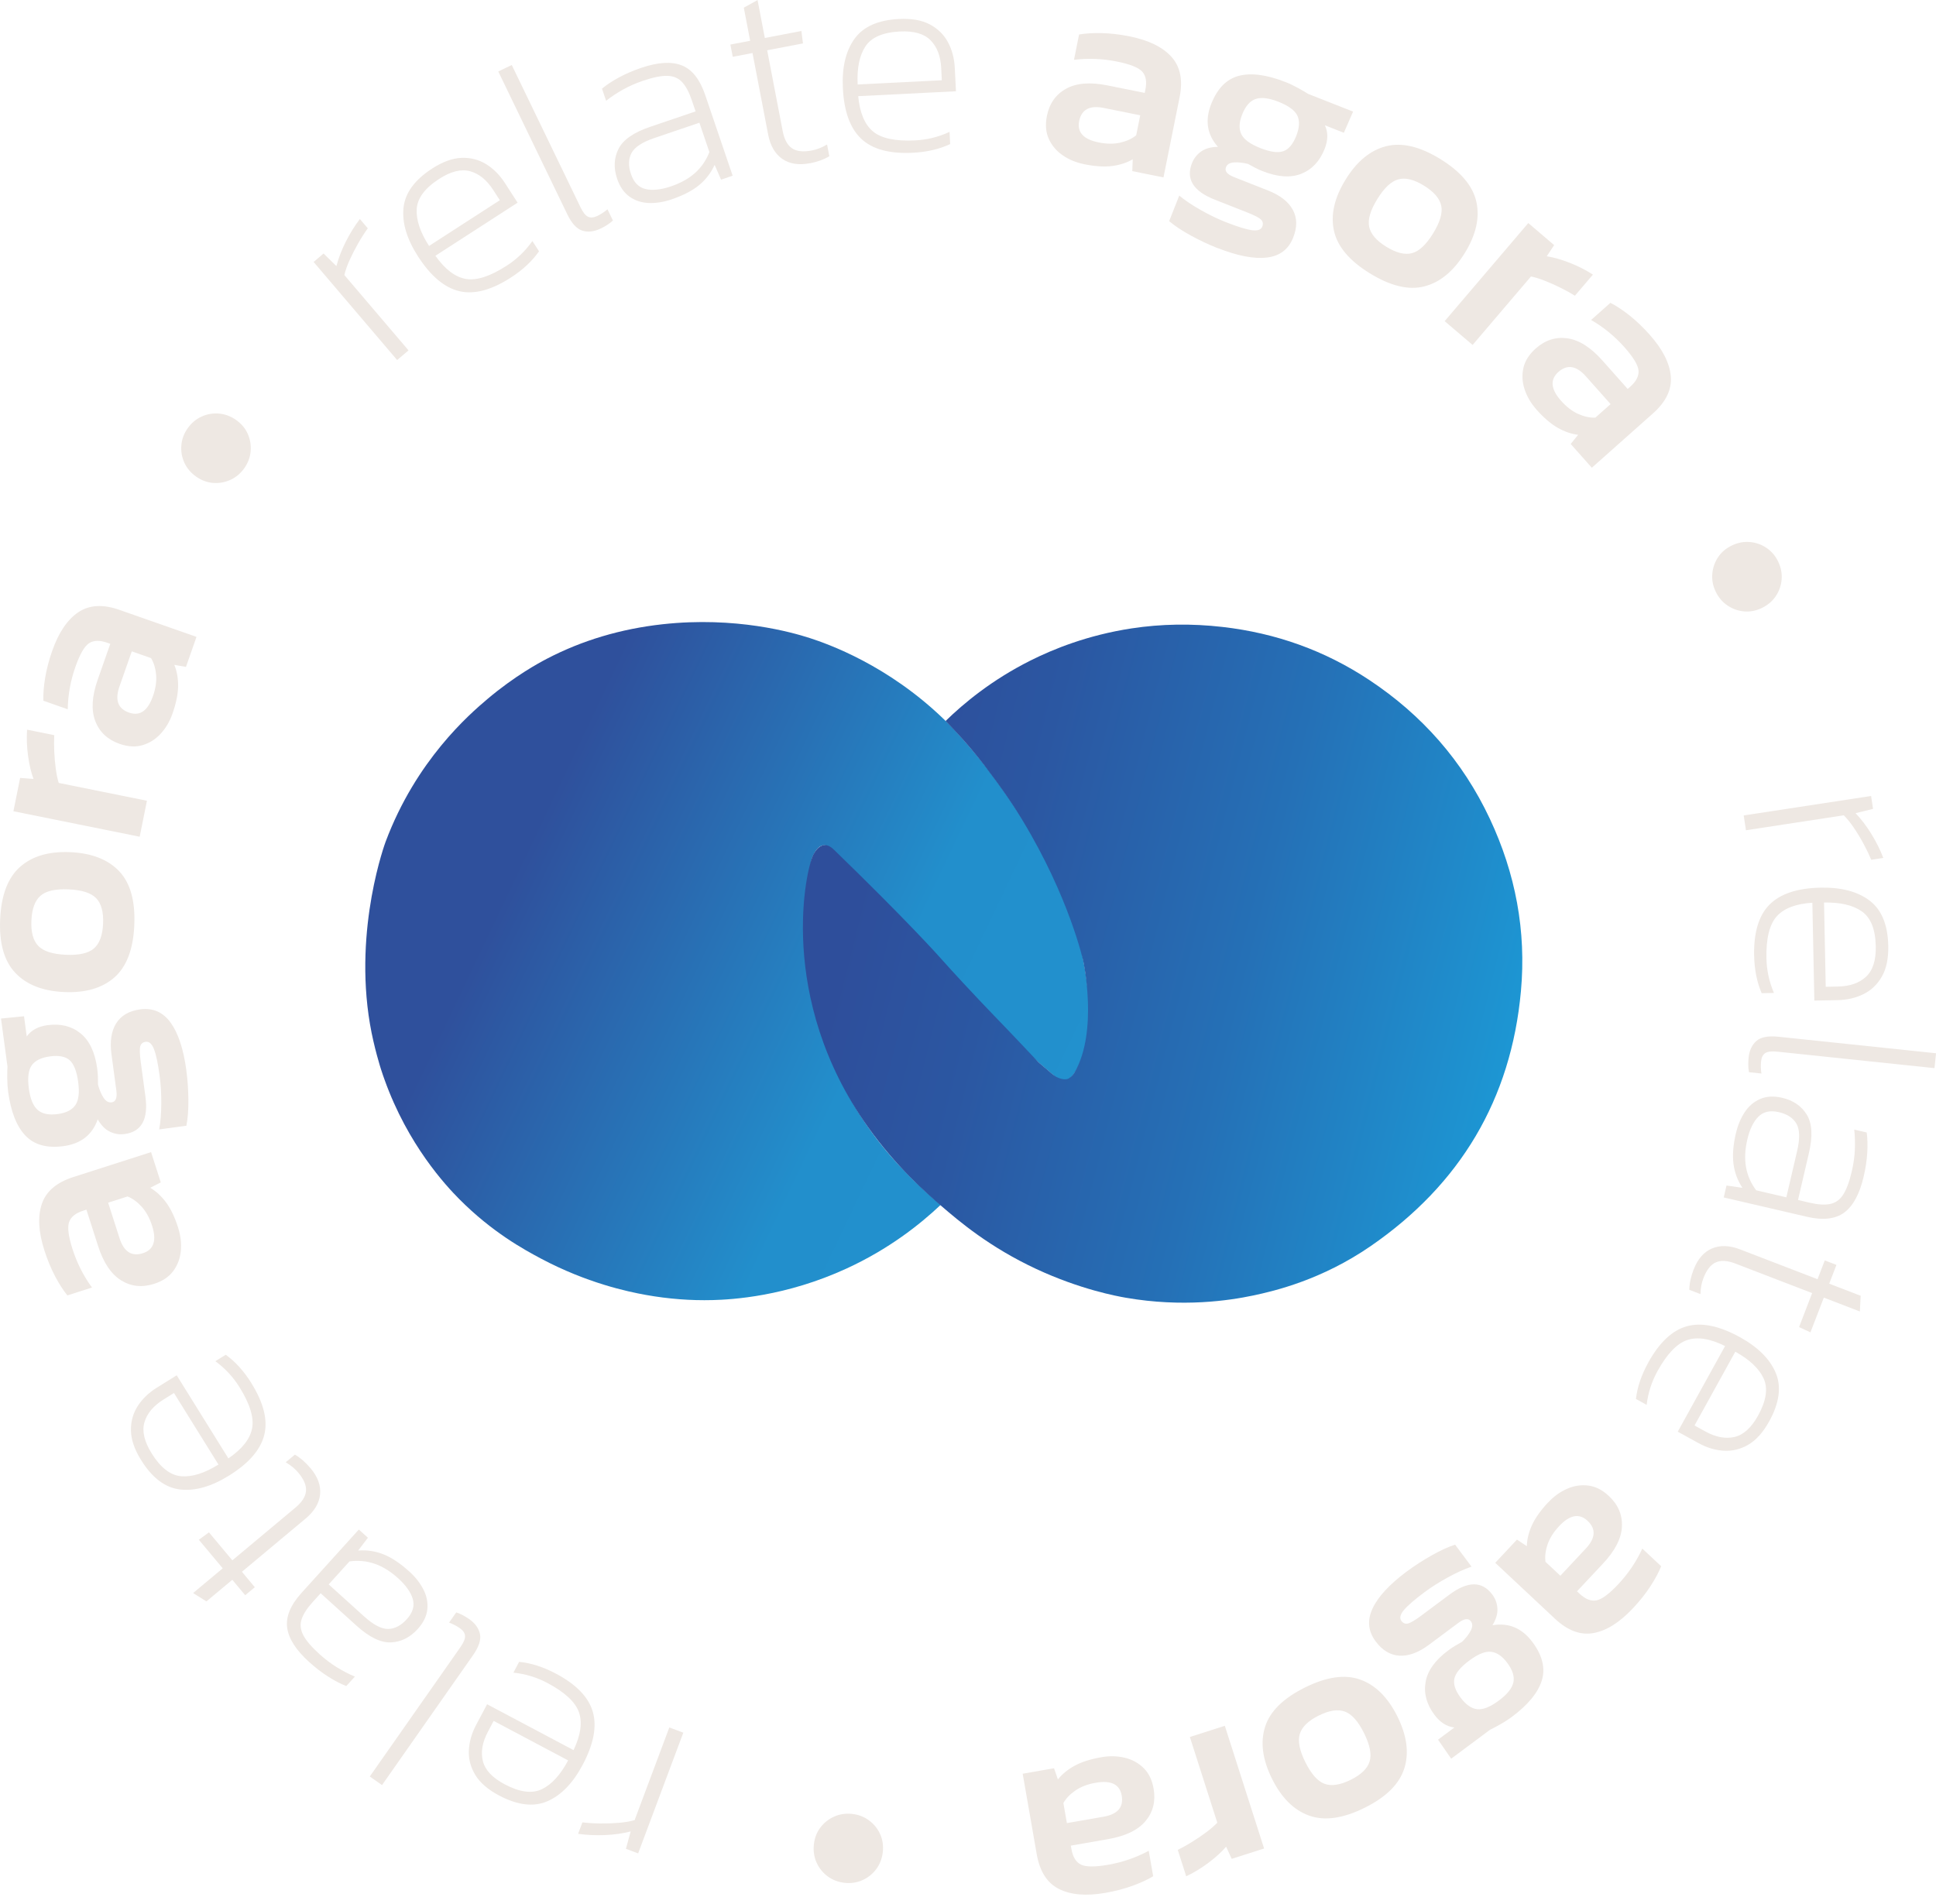 <svg xmlns="http://www.w3.org/2000/svg" width="181" height="178" viewBox="0 0 181 178" fill="none"><g clip-path="url(#clip0_10_626)"><path d="M163.021 76.248L174.931 74.427L175.115 75.633L173.479 76.036C174.008 76.59 174.503 77.24 174.96 77.983C175.417 78.726 175.789 79.472 176.072 80.218L174.941 80.392C174.749 79.924 174.511 79.424 174.225 78.895C173.939 78.365 173.634 77.863 173.313 77.389C172.992 76.916 172.679 76.531 172.377 76.234L163.233 77.633L163.021 76.25V76.248Z" fill="#EEE8E3"></path><path d="M163.995 89.352C163.952 87.184 164.433 85.593 165.438 84.582C166.444 83.572 168.037 83.042 170.225 82.999C172.155 82.962 173.682 83.366 174.799 84.216C175.917 85.066 176.497 86.475 176.537 88.441C176.561 89.609 176.364 90.564 175.946 91.299C175.529 92.037 174.96 92.585 174.238 92.946C173.516 93.307 172.706 93.497 171.81 93.516L169.626 93.558L169.441 84.409C167.885 84.507 166.77 84.935 166.099 85.695C165.428 86.454 165.11 87.756 165.147 89.604C165.168 90.721 165.404 91.802 165.848 92.844L164.703 92.868C164.259 91.844 164.024 90.671 163.997 89.35L163.995 89.352ZM170.532 84.392L170.69 92.269L171.834 92.245C172.952 92.224 173.826 91.917 174.46 91.328C175.091 90.74 175.396 89.794 175.369 88.489C175.337 86.895 174.904 85.807 174.069 85.221C173.235 84.636 172.056 84.36 170.532 84.39V84.392Z" fill="#EEE8E3"></path><path d="M163.479 98.896C163.551 98.222 163.791 97.704 164.206 97.338C164.618 96.971 165.305 96.84 166.267 96.939L181.005 98.484L180.858 99.875L166.171 98.335C165.631 98.279 165.251 98.324 165.032 98.471C164.813 98.618 164.682 98.878 164.644 99.249C164.607 99.621 164.618 99.995 164.679 100.378L163.516 100.255C163.471 100.027 163.449 99.795 163.449 99.557C163.449 99.319 163.46 99.097 163.479 98.896Z" fill="#EEE8E3"></path><path d="M162.299 105.95C162.473 105.206 162.746 104.554 163.12 103.987C163.495 103.423 163.976 103.011 164.567 102.757C165.155 102.503 165.84 102.466 166.615 102.647C167.655 102.888 168.422 103.415 168.922 104.228C169.42 105.041 169.487 106.238 169.118 107.821L168.099 112.204L169.211 112.463C169.954 112.637 170.575 112.677 171.075 112.583C171.575 112.49 171.984 112.209 172.302 111.733C172.62 111.26 172.898 110.519 173.131 109.511C173.289 108.835 173.382 108.169 173.412 107.514C173.441 106.859 173.422 106.228 173.356 105.621L174.519 105.891C174.599 106.447 174.615 107.083 174.572 107.795C174.529 108.506 174.417 109.249 174.235 110.024C173.858 111.642 173.254 112.757 172.425 113.375C171.594 113.99 170.428 114.123 168.928 113.773L161.155 111.966L161.414 110.851L162.904 111.067C162.452 110.388 162.174 109.645 162.067 108.837C161.96 108.03 162.035 107.065 162.297 105.942L162.299 105.95ZM163.358 106.562C163.139 107.503 163.099 108.364 163.241 109.145C163.38 109.926 163.698 110.642 164.187 111.297L167.008 111.955L168.016 107.623C168.286 106.468 168.265 105.621 167.957 105.078C167.647 104.535 167.099 104.174 166.305 103.99C165.495 103.803 164.858 103.944 164.39 104.418C163.922 104.891 163.577 105.607 163.356 106.565L163.358 106.562Z" fill="#EEE8E3"></path><path d="M158.337 118.719C158.719 117.722 159.291 117.062 160.053 116.738C160.813 116.414 161.692 116.441 162.69 116.826L169.925 119.61L170.602 117.853L171.692 118.273L171.016 120.029L173.957 121.16L173.882 122.628L170.513 121.332L169.262 124.58L168.198 124.088L169.42 120.909L162.233 118.144C161.505 117.864 160.901 117.826 160.422 118.035C159.944 118.241 159.556 118.733 159.257 119.505C159.179 119.711 159.112 119.936 159.064 120.179C159.016 120.422 158.987 120.698 158.979 121.003L157.936 120.602C157.946 120.008 158.08 119.377 158.334 118.714L158.337 118.719Z" fill="#EEE8E3"></path><path d="M154.094 127.411C155.142 125.513 156.356 124.376 157.733 124.004C159.11 123.633 160.754 123.975 162.669 125.031C164.359 125.964 165.476 127.079 166.019 128.376C166.562 129.673 166.356 131.181 165.407 132.9C164.84 133.924 164.193 134.649 163.463 135.079C162.733 135.507 161.963 135.697 161.158 135.649C160.353 135.601 159.556 135.36 158.77 134.924L156.856 133.868L161.281 125.86C159.883 125.165 158.703 124.978 157.744 125.299C156.781 125.619 155.856 126.587 154.963 128.205C154.423 129.184 154.083 130.234 153.947 131.36L152.947 130.807C153.075 129.697 153.46 128.563 154.099 127.408L154.094 127.411ZM162.236 126.392L158.425 133.288L159.425 133.841C160.404 134.381 161.316 134.555 162.158 134.363C163 134.17 163.736 133.502 164.367 132.36C165.137 130.967 165.308 129.807 164.88 128.881C164.452 127.956 163.57 127.127 162.236 126.39V126.392Z" fill="#EEE8E3"></path><path d="M144.757 140.468C145.278 139.912 145.863 139.49 146.513 139.206C147.163 138.92 147.826 138.821 148.5 138.907C149.174 138.992 149.815 139.318 150.42 139.888C151.286 140.698 151.692 141.653 151.636 142.752C151.583 143.851 150.994 145 149.869 146.198L147.436 148.794L147.676 149.019C148.222 149.53 148.746 149.736 149.251 149.642C149.757 149.548 150.438 149.043 151.297 148.129C152.235 147.126 152.984 146.016 153.543 144.8L155.305 146.449C155.083 147.008 154.748 147.631 154.305 148.316C153.861 149 153.313 149.69 152.663 150.383C151.422 151.706 150.195 152.476 148.981 152.698C147.765 152.917 146.564 152.471 145.377 151.359L139.794 146.129L141.826 143.957L142.746 144.575C142.762 143.939 142.92 143.286 143.222 142.618C143.524 141.949 144.035 141.23 144.751 140.463L144.757 140.468ZM145.765 142.701C145.243 143.257 144.885 143.826 144.687 144.409C144.489 144.992 144.425 145.532 144.489 146.035L145.88 147.337L148.259 144.797C149.174 143.821 149.23 142.955 148.425 142.203C147.647 141.474 146.759 141.639 145.762 142.703L145.765 142.701Z" fill="#EEE8E3"></path><path d="M131.513 146.949C132.233 146.412 133.005 145.912 133.832 145.444C134.658 144.976 135.393 144.639 136.04 144.431L137.575 146.489C136.901 146.717 136.158 147.054 135.348 147.5C134.537 147.944 133.813 148.404 133.174 148.88C132.235 149.578 131.596 150.137 131.249 150.551C130.904 150.965 130.826 151.305 131.019 151.562C131.182 151.778 131.385 151.861 131.628 151.805C131.872 151.749 132.286 151.506 132.872 151.07L135.5 149.11C137.227 147.824 138.564 147.821 139.516 149.096C139.81 149.489 139.971 149.931 139.995 150.42C140.021 150.909 139.866 151.423 139.532 151.968C141.048 151.706 142.297 152.233 143.278 153.551C144.209 154.8 144.497 155.998 144.144 157.137C143.789 158.278 142.853 159.415 141.329 160.548C141.016 160.781 140.655 161.014 140.246 161.243C139.837 161.473 139.521 161.639 139.302 161.741L135.674 164.444L134.444 162.666L135.973 161.527C135.259 161.447 134.639 161.054 134.112 160.348C133.374 159.356 133.096 158.332 133.281 157.276C133.465 156.219 134.168 155.235 135.393 154.324C135.61 154.161 135.826 154.016 136.037 153.891C136.249 153.765 136.468 153.639 136.692 153.514C137.059 153.155 137.332 152.805 137.508 152.46C137.684 152.115 137.687 151.829 137.516 151.599C137.283 151.286 136.888 151.337 136.332 151.754L133.602 153.789C132.623 154.519 131.703 154.858 130.845 154.813C129.987 154.765 129.243 154.321 128.615 153.479C127.906 152.527 127.807 151.503 128.321 150.401C128.834 149.302 129.898 148.15 131.513 146.944V146.949ZM137.364 155.27C136.548 155.877 136.086 156.439 135.973 156.955C135.861 157.471 136.053 158.062 136.548 158.727C137.045 159.393 137.564 159.757 138.104 159.818C138.647 159.88 139.326 159.607 140.142 159C140.917 158.423 141.364 157.861 141.487 157.316C141.61 156.77 141.417 156.158 140.912 155.479C140.446 154.853 139.941 154.511 139.401 154.449C138.858 154.388 138.179 154.661 137.364 155.27Z" fill="#EEE8E3"></path><path d="M122.003 157.787C124.021 156.784 125.743 156.538 127.171 157.049C128.599 157.559 129.757 158.712 130.647 160.5C131.537 162.292 131.751 163.912 131.289 165.361C130.826 166.811 129.594 168.035 127.591 169.03C125.572 170.033 123.848 170.281 122.412 169.773C120.976 169.265 119.816 168.118 118.925 166.327C118.035 164.535 117.818 162.918 118.273 161.471C118.727 160.024 119.971 158.797 122.005 157.787H122.003ZM123.305 160.404C122.318 160.893 121.725 161.468 121.521 162.129C121.318 162.787 121.492 163.672 122.043 164.778C122.594 165.885 123.193 166.559 123.84 166.795C124.487 167.03 125.305 166.904 126.289 166.415C127.259 165.934 127.848 165.361 128.048 164.704C128.251 164.043 128.075 163.161 127.527 162.054C126.976 160.947 126.377 160.273 125.73 160.038C125.083 159.8 124.273 159.926 123.302 160.407L123.305 160.404Z" fill="#EEE8E3"></path><path d="M114.511 161.369L118.182 172.842L115.155 173.81L114.631 172.671C114.217 173.158 113.671 173.658 112.989 174.171C112.307 174.682 111.612 175.104 110.901 175.441L110.112 172.973C110.527 172.77 110.973 172.519 111.447 172.225C111.922 171.931 112.366 171.628 112.783 171.316C113.201 171.005 113.54 170.709 113.807 170.428L111.243 162.415L114.511 161.369Z" fill="#EEE8E3"></path><path d="M102.979 164.304C103.73 164.173 104.452 164.189 105.142 164.352C105.832 164.516 106.422 164.834 106.909 165.31C107.396 165.783 107.711 166.43 107.853 167.248C108.056 168.417 107.807 169.425 107.104 170.27C106.401 171.114 105.238 171.679 103.62 171.962L100.115 172.574L100.171 172.901C100.299 173.636 100.594 174.117 101.056 174.344C101.519 174.574 102.366 174.58 103.602 174.363C104.955 174.128 106.219 173.689 107.398 173.056L107.813 175.435C107.299 175.748 106.66 176.045 105.89 176.326C105.123 176.606 104.27 176.828 103.337 176.992C101.551 177.304 100.107 177.181 99.003 176.625C97.898 176.069 97.209 174.991 96.928 173.387L95.612 165.85L98.543 165.339L98.906 166.385C99.302 165.885 99.821 165.459 100.463 165.106C101.107 164.754 101.944 164.486 102.981 164.304H102.979ZM102.441 166.695C101.69 166.826 101.062 167.064 100.553 167.411C100.045 167.759 99.668 168.149 99.417 168.59L99.746 170.467L103.176 169.869C104.495 169.639 105.059 168.981 104.872 167.895C104.687 166.844 103.88 166.443 102.444 166.695H102.441Z" fill="#EEE8E3"></path><path d="M79.671 169.609C80.262 169.673 80.783 169.874 81.243 170.213C81.701 170.553 82.048 170.978 82.281 171.489C82.516 171.999 82.599 172.558 82.535 173.165C82.468 173.772 82.267 174.304 81.928 174.761C81.588 175.219 81.16 175.563 80.639 175.799C80.12 176.031 79.564 176.117 78.976 176.053C78.369 175.986 77.837 175.785 77.38 175.446C76.922 175.106 76.578 174.678 76.342 174.157C76.11 173.638 76.024 173.074 76.091 172.467C76.155 171.86 76.358 171.334 76.698 170.884C77.037 170.435 77.465 170.093 77.984 169.86C78.503 169.628 79.067 169.542 79.674 169.609H79.671Z" fill="#EEE8E3"></path><path d="M63.883 162.015L59.661 173.299L58.519 172.871L58.963 171.245C58.222 171.438 57.415 171.553 56.54 171.588C55.669 171.622 54.837 171.582 54.048 171.47L54.449 170.398C54.952 170.459 55.503 170.494 56.107 170.502C56.709 170.51 57.297 170.489 57.867 170.441C58.436 170.392 58.925 170.307 59.332 170.189L62.575 161.523L63.885 162.013L63.883 162.015Z" fill="#EEE8E3"></path><path d="M51.954 156.48C53.872 157.496 55.027 158.688 55.422 160.06C55.818 161.429 55.503 163.081 54.478 165.012C53.572 166.718 52.478 167.854 51.19 168.418C49.904 168.982 48.39 168.803 46.655 167.883C45.623 167.335 44.885 166.699 44.444 165.977C44.003 165.255 43.799 164.488 43.834 163.683C43.869 162.875 44.096 162.076 44.516 161.284L45.54 159.354L53.623 163.643C54.294 162.234 54.46 161.052 54.123 160.095C53.786 159.14 52.802 158.228 51.171 157.362C50.182 156.838 49.126 156.517 48 156.399L48.535 155.389C49.647 155.498 50.786 155.865 51.954 156.482V156.48ZM53.112 164.603L46.152 160.91L45.618 161.921C45.093 162.91 44.936 163.822 45.142 164.661C45.35 165.501 46.029 166.226 47.182 166.838C48.588 167.584 49.751 167.736 50.668 167.292C51.586 166.849 52.401 165.953 53.115 164.605L53.112 164.603Z" fill="#EEE8E3"></path><path d="M43.861 151.39C44.417 151.778 44.754 152.243 44.871 152.781C44.992 153.318 44.773 153.984 44.219 154.775L35.716 166.912L34.572 166.11L43.045 154.016C43.355 153.572 43.5 153.219 43.478 152.954C43.457 152.69 43.294 152.452 42.986 152.238C42.682 152.024 42.347 151.853 41.984 151.722L42.655 150.765C42.874 150.837 43.088 150.928 43.297 151.043C43.505 151.158 43.692 151.275 43.861 151.39Z" fill="#EEE8E3"></path><path d="M38.265 146.942C38.831 147.452 39.27 148.011 39.58 148.613C39.893 149.214 40.016 149.835 39.952 150.474C39.888 151.113 39.588 151.728 39.053 152.319C38.337 153.11 37.503 153.527 36.553 153.57C35.604 153.613 34.521 153.089 33.316 151.995L29.979 148.976L29.211 149.824C28.701 150.391 28.364 150.912 28.201 151.396C28.04 151.878 28.088 152.375 28.348 152.883C28.607 153.391 29.12 153.993 29.888 154.685C30.404 155.15 30.939 155.557 31.497 155.899C32.053 156.244 32.615 156.533 33.179 156.768L32.377 157.653C31.85 157.452 31.286 157.158 30.687 156.776C30.085 156.394 29.489 155.934 28.898 155.399C27.666 154.287 26.984 153.217 26.848 152.19C26.711 151.166 27.16 150.081 28.195 148.936L33.548 143.017L34.396 143.784L33.484 144.982C34.297 144.918 35.083 145.033 35.84 145.332C36.599 145.629 37.406 146.166 38.259 146.939L38.265 146.942ZM37.217 147.57C36.5 146.923 35.767 146.471 35.016 146.214C34.265 145.958 33.484 145.886 32.674 145.998L30.73 148.148L34.029 151.132C34.909 151.928 35.66 152.321 36.283 152.313C36.906 152.305 37.492 152.001 38.037 151.396C38.593 150.781 38.778 150.153 38.591 149.514C38.404 148.875 37.944 148.228 37.217 147.567V147.57Z" fill="#EEE8E3"></path><path d="M29.027 137.275C29.711 138.093 30.011 138.914 29.925 139.737C29.84 140.561 29.388 141.312 28.567 141.997L22.618 146.967L23.823 148.411L22.925 149.16L21.719 147.716L19.299 149.737L18.053 148.957L20.823 146.644L18.591 143.973L19.537 143.283L21.722 145.898L27.631 140.959C28.23 140.459 28.556 139.951 28.607 139.432C28.66 138.914 28.42 138.336 27.888 137.7C27.746 137.531 27.58 137.366 27.39 137.205C27.201 137.045 26.973 136.884 26.711 136.729L27.57 136.013C28.083 136.312 28.57 136.735 29.027 137.28V137.275Z" fill="#EEE8E3"></path><path d="M23.508 129.34C24.652 131.182 25.053 132.794 24.706 134.177C24.358 135.559 23.257 136.829 21.401 137.981C19.759 139 18.243 139.431 16.845 139.273C15.449 139.112 14.233 138.198 13.195 136.529C12.578 135.537 12.259 134.618 12.243 133.77C12.225 132.922 12.436 132.16 12.869 131.481C13.305 130.802 13.904 130.225 14.666 129.751L16.521 128.596L21.353 136.366C22.642 135.487 23.38 134.548 23.57 133.551C23.759 132.556 23.366 131.273 22.39 129.706C21.799 128.757 21.048 127.947 20.134 127.278L21.104 126.674C22.011 127.329 22.813 128.217 23.511 129.34H23.508ZM20.425 136.944L16.265 130.251L15.294 130.856C14.345 131.447 13.749 132.155 13.505 132.984C13.262 133.813 13.487 134.781 14.174 135.89C15.013 137.243 15.944 137.957 16.957 138.035C17.973 138.112 19.128 137.749 20.422 136.941L20.425 136.944Z" fill="#EEE8E3"></path><path d="M16.658 114.813C16.89 115.54 16.973 116.257 16.906 116.963C16.84 117.669 16.604 118.297 16.201 118.843C15.797 119.391 15.2 119.789 14.412 120.043C13.283 120.404 12.251 120.297 11.318 119.714C10.385 119.134 9.666 118.059 9.166 116.495L8.08 113.107L7.765 113.209C7.056 113.436 6.618 113.794 6.455 114.284C6.291 114.773 6.401 115.613 6.783 116.808C7.203 118.115 7.807 119.308 8.599 120.388L6.299 121.126C5.92 120.661 5.537 120.067 5.155 119.345C4.773 118.623 4.436 117.81 4.147 116.907C3.594 115.179 3.516 113.733 3.914 112.564C4.313 111.396 5.289 110.562 6.837 110.064L14.123 107.728L15.032 110.559L14.045 111.062C14.594 111.385 15.088 111.84 15.524 112.428C15.963 113.016 16.342 113.813 16.663 114.813H16.658ZM14.217 114.61C13.984 113.883 13.66 113.294 13.249 112.837C12.837 112.383 12.396 112.062 11.925 111.875L10.11 112.457L11.174 115.773C11.583 117.048 12.313 117.516 13.361 117.179C14.377 116.853 14.663 115.998 14.219 114.61H14.217Z" fill="#EEE8E3"></path><path d="M17.42 100.083C17.54 100.973 17.604 101.893 17.613 102.839C17.62 103.786 17.559 104.596 17.425 105.262L14.883 105.604C15.011 104.904 15.075 104.091 15.08 103.166C15.083 102.241 15.032 101.385 14.925 100.596C14.77 99.438 14.594 98.607 14.396 98.102C14.201 97.599 13.941 97.369 13.623 97.412C13.356 97.449 13.185 97.585 13.115 97.826C13.046 98.067 13.059 98.548 13.155 99.27L13.594 102.519C13.883 104.652 13.236 105.823 11.658 106.037C11.171 106.104 10.709 106.029 10.268 105.815C9.829 105.602 9.452 105.216 9.137 104.66C8.631 106.112 7.564 106.949 5.936 107.168C4.391 107.377 3.206 107.051 2.38 106.187C1.554 105.323 1.014 103.952 0.76 102.072C0.709 101.687 0.679 101.259 0.677 100.789C0.674 100.318 0.682 99.963 0.698 99.722L0.094 95.238L2.246 95.024L2.5 96.914C2.917 96.329 3.562 95.976 4.436 95.858C5.663 95.692 6.693 95.946 7.527 96.62C8.361 97.294 8.88 98.388 9.086 99.898C9.123 100.166 9.145 100.425 9.153 100.671C9.161 100.917 9.163 101.168 9.163 101.425C9.3 101.92 9.473 102.329 9.687 102.65C9.901 102.97 10.153 103.112 10.436 103.075C10.824 103.021 10.968 102.652 10.877 101.962L10.423 98.588C10.259 97.38 10.407 96.409 10.864 95.682C11.321 94.954 12.07 94.519 13.113 94.38C14.286 94.222 15.233 94.631 15.947 95.612C16.661 96.594 17.153 98.083 17.423 100.08L17.42 100.083ZM7.308 101.166C7.171 100.158 6.904 99.481 6.508 99.131C6.11 98.783 5.5 98.663 4.677 98.775C3.853 98.888 3.284 99.163 2.968 99.609C2.653 100.053 2.562 100.781 2.698 101.789C2.826 102.746 3.102 103.409 3.519 103.781C3.936 104.152 4.564 104.281 5.404 104.168C6.177 104.064 6.722 103.789 7.038 103.345C7.353 102.901 7.444 102.174 7.308 101.166Z" fill="#EEE8E3"></path><path d="M12.556 86.518C12.455 88.769 11.832 90.395 10.693 91.395C9.554 92.395 7.984 92.85 5.987 92.759C3.989 92.668 2.468 92.069 1.425 90.959C0.383 89.852 -0.088 88.181 0.014 85.946C0.115 83.695 0.738 82.066 1.877 81.056C3.016 80.047 4.586 79.59 6.583 79.681C8.58 79.772 10.102 80.368 11.145 81.467C12.187 82.566 12.658 84.251 12.554 86.518H12.556ZM9.637 86.384C9.687 85.285 9.473 84.486 8.995 83.989C8.516 83.491 7.661 83.216 6.425 83.16C5.19 83.104 4.31 83.302 3.792 83.751C3.27 84.203 2.984 84.978 2.936 86.077C2.885 87.16 3.102 87.951 3.578 88.446C4.056 88.943 4.912 89.219 6.147 89.275C7.383 89.331 8.262 89.133 8.781 88.684C9.302 88.232 9.588 87.465 9.637 86.382V86.384Z" fill="#EEE8E3"></path><path d="M13.064 78.239L1.254 75.854L1.882 72.739L3.134 72.835C2.909 72.237 2.738 71.515 2.623 70.672C2.508 69.827 2.479 69.015 2.532 68.228L5.072 68.742C5.048 69.204 5.048 69.715 5.072 70.271C5.099 70.83 5.144 71.368 5.214 71.881C5.283 72.397 5.374 72.838 5.492 73.207L13.738 74.873L13.059 78.237L13.064 78.239Z" fill="#EEE8E3"></path><path d="M16.123 66.735C15.871 67.455 15.505 68.078 15.027 68.599C14.548 69.123 13.981 69.481 13.331 69.674C12.679 69.869 11.962 69.826 11.179 69.553C10.059 69.16 9.302 68.452 8.909 67.425C8.516 66.398 8.588 65.11 9.133 63.559L10.31 60.201L9.997 60.091C9.294 59.845 8.73 59.866 8.305 60.158C7.879 60.449 7.46 61.187 7.045 62.369C6.591 63.666 6.355 64.981 6.334 66.321L4.056 65.521C4.032 64.92 4.085 64.217 4.216 63.409C4.347 62.602 4.569 61.751 4.882 60.856C5.481 59.144 6.294 57.944 7.315 57.251C8.339 56.559 9.617 56.481 11.152 57.021L18.371 59.551L17.387 62.358L16.297 62.166C16.54 62.754 16.657 63.414 16.652 64.147C16.647 64.882 16.47 65.743 16.123 66.735ZM14.299 65.099C14.55 64.38 14.649 63.714 14.596 63.102C14.54 62.489 14.382 61.968 14.12 61.535L12.321 60.904L11.168 64.19C10.727 65.455 11.024 66.267 12.064 66.631C13.072 66.984 13.815 66.473 14.296 65.096L14.299 65.099Z" fill="#EEE8E3"></path><path d="M22.834 43.786C22.492 44.27 22.062 44.631 21.543 44.867C21.024 45.102 20.484 45.198 19.925 45.155C19.364 45.113 18.834 44.915 18.337 44.565C17.84 44.214 17.471 43.778 17.235 43.26C17 42.741 16.907 42.198 16.955 41.631C17.003 41.065 17.198 40.538 17.54 40.054C17.893 39.554 18.326 39.188 18.845 38.952C19.364 38.717 19.907 38.623 20.473 38.671C21.04 38.72 21.575 38.92 22.072 39.27C22.572 39.621 22.933 40.054 23.163 40.567C23.39 41.081 23.481 41.621 23.433 42.19C23.385 42.757 23.185 43.292 22.834 43.789V43.786Z" fill="#EEE8E3"></path><path d="M37.131 33.668L29.321 24.495L30.249 23.703L31.452 24.882C31.645 24.142 31.936 23.38 32.329 22.599C32.722 21.821 33.161 21.112 33.645 20.479L34.385 21.35C34.088 21.759 33.789 22.224 33.489 22.749C33.19 23.273 32.923 23.794 32.687 24.315C32.452 24.837 32.289 25.305 32.195 25.719L38.193 32.762L37.129 33.668H37.131Z" fill="#EEE8E3"></path><path d="M47.77 25.948C45.947 27.125 44.343 27.553 42.955 27.229C41.567 26.906 40.278 25.825 39.091 23.991C38.043 22.368 37.586 20.858 37.722 19.459C37.859 18.061 38.752 16.828 40.401 15.761C41.383 15.127 42.297 14.793 43.145 14.761C43.992 14.729 44.757 14.924 45.444 15.347C46.131 15.772 46.72 16.36 47.206 17.114L48.391 18.951L40.706 23.916C41.61 25.189 42.559 25.911 43.559 26.082C44.556 26.253 45.832 25.839 47.385 24.836C48.324 24.229 49.121 23.464 49.773 22.537L50.393 23.497C49.754 24.414 48.88 25.229 47.77 25.948ZM40.113 22.997L46.73 18.721L46.11 17.761C45.503 16.823 44.784 16.24 43.95 16.01C43.115 15.783 42.153 16.021 41.056 16.729C39.72 17.593 39.019 18.534 38.96 19.55C38.901 20.566 39.284 21.716 40.113 22.997Z" fill="#EEE8E3"></path><path d="M56.163 21.366C55.553 21.66 54.984 21.73 54.454 21.569C53.925 21.411 53.452 20.895 53.032 20.026L46.585 6.684L47.845 6.077L54.27 19.374C54.505 19.863 54.743 20.16 54.986 20.27C55.227 20.379 55.516 20.352 55.853 20.189C56.187 20.026 56.503 19.82 56.794 19.567L57.302 20.62C57.134 20.778 56.946 20.919 56.746 21.045C56.543 21.171 56.35 21.278 56.168 21.366H56.163Z" fill="#EEE8E3"></path><path d="M62.781 18.644C62.059 18.89 61.358 19.002 60.682 18.981C60.003 18.962 59.401 18.767 58.874 18.401C58.348 18.034 57.955 17.473 57.698 16.719C57.356 15.708 57.396 14.777 57.824 13.925C58.249 13.074 59.233 12.384 60.773 11.863L65.032 10.416L64.663 9.334C64.417 8.612 64.123 8.064 63.781 7.687C63.438 7.312 62.981 7.112 62.412 7.093C61.842 7.072 61.067 7.229 60.088 7.561C59.431 7.786 58.816 8.056 58.243 8.376C57.671 8.697 57.147 9.045 56.666 9.422L56.281 8.291C56.711 7.93 57.243 7.58 57.869 7.24C58.497 6.9 59.187 6.604 59.941 6.347C61.513 5.812 62.781 5.735 63.741 6.114C64.703 6.494 65.43 7.414 65.928 8.874L68.497 16.43L67.415 16.799L66.813 15.419C66.473 16.16 65.989 16.791 65.361 17.31C64.733 17.828 63.872 18.272 62.781 18.644ZM62.741 17.422C63.655 17.112 64.406 16.689 64.995 16.16C65.583 15.628 66.027 14.981 66.321 14.219L65.388 11.475L61.176 12.906C60.053 13.288 59.342 13.753 59.045 14.302C58.749 14.85 58.73 15.51 58.992 16.28C59.259 17.066 59.717 17.532 60.366 17.679C61.016 17.826 61.805 17.74 62.735 17.425L62.741 17.422Z" fill="#EEE8E3"></path><path d="M75.719 15.262C74.671 15.463 73.808 15.327 73.131 14.854C72.455 14.38 72.013 13.618 71.813 12.57L70.353 4.958L68.505 5.313L68.286 4.166L70.134 3.813L69.54 0.717L70.826 0.006L71.505 3.551L74.925 2.896L75.07 4.059L71.725 4.701L73.177 12.265C73.324 13.03 73.61 13.562 74.037 13.859C74.465 14.156 75.088 14.228 75.904 14.07C76.12 14.03 76.345 13.963 76.578 13.875C76.81 13.787 77.059 13.666 77.324 13.511L77.535 14.61C77.024 14.915 76.42 15.134 75.719 15.268V15.262Z" fill="#EEE8E3"></path><path d="M85.337 14.283C83.171 14.393 81.567 13.96 80.527 12.984C79.487 12.01 78.909 10.43 78.802 8.248C78.706 6.321 79.064 4.783 79.882 3.639C80.698 2.494 82.088 1.874 84.051 1.775C85.219 1.716 86.177 1.885 86.925 2.28C87.674 2.676 88.241 3.23 88.623 3.938C89.005 4.649 89.219 5.452 89.265 6.35L89.374 8.534L80.235 8.992C80.38 10.545 80.842 11.647 81.623 12.294C82.401 12.941 83.714 13.219 85.559 13.128C86.677 13.072 87.749 12.807 88.775 12.331L88.832 13.473C87.821 13.946 86.655 14.219 85.334 14.283H85.337ZM80.182 7.898L88.051 7.505L87.995 6.363C87.939 5.246 87.607 4.382 87 3.767C86.393 3.152 85.436 2.879 84.134 2.944C82.543 3.024 81.468 3.489 80.909 4.339C80.35 5.19 80.107 6.377 80.184 7.901L80.182 7.898Z" fill="#EEE8E3"></path><path d="M101.351 15.35C100.602 15.2 99.936 14.922 99.353 14.521C98.768 14.117 98.335 13.607 98.054 12.989C97.773 12.371 97.714 11.655 97.877 10.839C98.11 9.676 98.709 8.829 99.671 8.296C100.634 7.764 101.92 7.66 103.532 7.984L107.022 8.687L107.086 8.363C107.233 7.633 107.134 7.077 106.786 6.695C106.439 6.315 105.65 6 104.423 5.754C103.078 5.484 101.738 5.43 100.409 5.593L100.885 3.227C101.476 3.123 102.182 3.077 102.998 3.096C103.816 3.115 104.687 3.216 105.618 3.403C107.396 3.762 108.698 4.398 109.524 5.318C110.351 6.235 110.605 7.492 110.284 9.088L108.776 16.588L105.861 16.002L105.901 14.895C105.353 15.216 104.714 15.425 103.987 15.521C103.26 15.617 102.38 15.561 101.351 15.353V15.35ZM102.72 13.318C103.468 13.468 104.139 13.473 104.738 13.336C105.337 13.197 105.832 12.97 106.225 12.649L106.602 10.78L103.187 10.093C101.875 9.829 101.11 10.238 100.893 11.318C100.682 12.363 101.292 13.032 102.72 13.318Z" fill="#EEE8E3"></path><path d="M113.831 23.199C112.995 22.87 112.163 22.477 111.331 22.023C110.5 21.568 109.826 21.119 109.307 20.678L110.249 18.29C110.799 18.744 111.476 19.196 112.281 19.651C113.085 20.105 113.858 20.477 114.599 20.768C115.687 21.196 116.497 21.448 117.032 21.523C117.567 21.597 117.893 21.485 118.013 21.186C118.112 20.934 118.075 20.718 117.898 20.538C117.722 20.359 117.297 20.137 116.618 19.87L113.567 18.667C111.564 17.878 110.856 16.742 111.438 15.261C111.618 14.803 111.909 14.434 112.31 14.156C112.711 13.878 113.233 13.736 113.869 13.734C112.847 12.584 112.636 11.244 113.241 9.715C113.813 8.266 114.676 7.389 115.831 7.089C116.989 6.79 118.449 6.988 120.214 7.683C120.577 7.825 120.962 8.012 121.374 8.236C121.786 8.464 122.093 8.643 122.294 8.777L126.503 10.434L125.639 12.415L123.866 11.715C124.174 12.365 124.168 13.1 123.845 13.918C123.39 15.068 122.666 15.843 121.671 16.244C120.676 16.645 119.468 16.565 118.051 16.006C117.799 15.908 117.561 15.801 117.345 15.686C117.126 15.571 116.904 15.453 116.679 15.327C116.182 15.204 115.741 15.159 115.355 15.188C114.97 15.218 114.724 15.367 114.62 15.635C114.476 15.998 114.73 16.306 115.374 16.56L118.543 17.809C119.679 18.255 120.452 18.857 120.864 19.611C121.275 20.365 121.291 21.231 120.906 22.21C120.47 23.314 119.652 23.937 118.446 24.081C117.243 24.226 115.7 23.929 113.826 23.188L113.831 23.199ZM117.818 13.843C118.765 14.215 119.487 14.314 119.984 14.137C120.481 13.961 120.882 13.485 121.187 12.712C121.492 11.94 121.527 11.306 121.294 10.814C121.059 10.322 120.47 9.889 119.524 9.514C118.626 9.162 117.912 9.076 117.385 9.258C116.858 9.442 116.438 9.926 116.128 10.715C115.842 11.44 115.815 12.049 116.051 12.541C116.283 13.033 116.874 13.466 117.821 13.841L117.818 13.843Z" fill="#EEE8E3"></path><path d="M128.07 25.559C126.153 24.378 125.032 23.043 124.711 21.562C124.391 20.081 124.754 18.49 125.805 16.787C126.853 15.086 128.118 14.046 129.591 13.672C131.067 13.297 132.757 13.698 134.661 14.872C136.578 16.054 137.701 17.391 138.03 18.875C138.358 20.361 137.995 21.955 136.947 23.656C135.896 25.359 134.639 26.396 133.171 26.776C131.703 27.156 130.003 26.749 128.07 25.557V25.559ZM129.602 23.07C130.54 23.648 131.34 23.848 132.008 23.672C132.674 23.495 133.332 22.88 133.981 21.827C134.631 20.773 134.885 19.91 134.743 19.236C134.602 18.562 134.062 17.934 133.126 17.356C132.203 16.787 131.407 16.591 130.741 16.768C130.075 16.944 129.417 17.559 128.768 18.613C128.118 19.666 127.864 20.53 128.006 21.204C128.147 21.878 128.679 22.501 129.602 23.07Z" fill="#EEE8E3"></path><path d="M135.067 30.025L142.882 20.856L145.299 22.918L144.607 23.966C145.238 24.06 145.952 24.26 146.746 24.57C147.54 24.881 148.267 25.25 148.925 25.677L147.243 27.651C146.85 27.405 146.404 27.159 145.904 26.91C145.404 26.661 144.912 26.442 144.428 26.252C143.944 26.062 143.513 25.929 143.134 25.851L137.676 32.255L135.064 30.03L135.067 30.025Z" fill="#EEE8E3"></path><path d="M143.636 38.278C143.131 37.709 142.764 37.086 142.54 36.414C142.315 35.741 142.278 35.072 142.425 34.409C142.572 33.746 142.957 33.139 143.577 32.586C144.465 31.797 145.452 31.481 146.54 31.634C147.628 31.789 148.719 32.478 149.813 33.709L152.176 36.369L152.422 36.15C152.978 35.655 153.235 35.15 153.187 34.636C153.139 34.123 152.698 33.398 151.866 32.46C150.954 31.433 149.917 30.588 148.756 29.92L150.561 28.315C151.099 28.588 151.687 28.976 152.329 29.481C152.97 29.987 153.607 30.593 154.238 31.305C155.441 32.66 156.099 33.952 156.206 35.184C156.313 36.414 155.759 37.569 154.543 38.652L148.823 43.735L146.847 41.513L147.545 40.655C146.914 40.583 146.278 40.364 145.639 40.003C145 39.642 144.331 39.067 143.633 38.283L143.636 38.278ZM145.952 37.478C146.457 38.048 146.992 38.457 147.553 38.709C148.115 38.957 148.647 39.072 149.152 39.053L150.577 37.786L148.264 35.184C147.374 34.184 146.518 34.051 145.695 34.781C144.898 35.489 144.981 36.388 145.949 37.478H145.952Z" fill="#EEE8E3"></path><path d="M160.398 55.309C160.142 54.775 160.037 54.224 160.086 53.657C160.134 53.09 160.313 52.572 160.623 52.104C160.933 51.636 161.364 51.269 161.915 51.005C162.465 50.74 163.024 50.633 163.591 50.681C164.158 50.729 164.679 50.911 165.15 51.229C165.623 51.547 165.987 51.975 166.243 52.51C166.508 53.061 166.615 53.62 166.567 54.187C166.519 54.753 166.337 55.275 166.019 55.745C165.701 56.218 165.265 56.585 164.717 56.85C164.166 57.114 163.612 57.218 163.051 57.168C162.492 57.117 161.976 56.932 161.503 56.614C161.029 56.296 160.663 55.86 160.398 55.312V55.309Z" fill="#EEE8E3"></path><path d="M87.952 112.654C85.989 114.509 83.094 116.795 79.166 118.603C73.454 121.234 68.457 121.515 66.623 121.563C64.575 121.616 62.492 121.458 60.374 121.079C58.658 120.769 54.874 119.969 50.567 117.678C49.024 116.857 46.029 115.234 42.936 112.119C41.69 110.862 38.139 107.063 35.952 100.953C35.872 100.731 35.751 100.394 35.612 99.958C35.612 99.958 34.96 97.937 34.588 95.747C33.053 86.71 36.053 78.702 36.053 78.702C38.904 71.097 43.861 66.806 45.594 65.343C48.123 63.21 50.364 61.996 51.123 61.6C54.438 59.87 58.062 58.798 61.944 58.37C68.791 57.616 74.08 59.135 75.701 59.659C77.382 60.202 82.989 62.167 88.265 67.271C89.297 68.271 89.957 69.041 90.808 70.033C91.783 71.172 98.209 78.798 100.858 87.972C100.896 88.105 101.594 90.576 101.815 93.9C101.914 95.386 101.885 96.584 101.497 97.926C101.441 98.124 100.545 101.13 99.441 101.087C99.345 101.084 99.265 101.057 99.209 101.033C99.16 101.007 99.08 100.958 98.981 100.894C98.73 100.731 98.553 100.584 98.473 100.515C97.005 99.277 96.679 98.961 96.679 98.961C94.176 96.64 91.896 93.843 90.505 92.544C90.417 92.464 90.267 92.325 90.072 92.135C89.735 91.811 89.246 91.327 88.687 90.72C88.15 90.138 87.767 89.68 87.671 89.565C85.465 86.948 83.211 85.239 80.602 82.48C80.414 82.282 79.578 81.327 77.821 79.485C77.463 79.111 77.222 79.02 76.976 79.041C76.481 79.084 76.166 79.702 76.059 79.908C75.858 80.295 75.791 80.71 75.663 81.512C75.658 81.541 75.639 81.67 75.61 81.846C75.575 82.055 75.551 82.175 75.543 82.231C75.348 83.565 75.278 87.282 75.278 87.282C75.278 87.568 75.275 87.712 75.278 87.806C75.286 89.148 75.404 90.223 75.503 90.932C76.045 94.592 77.409 100.009 81.131 105.354C82.243 106.953 83.409 108.317 84.537 109.472C85.816 110.817 87.005 111.875 87.957 112.662L87.952 112.654Z" fill="url(#paint0_linear_10_626)"></path><path d="M99.19 100.864C99.35 100.904 99.601 100.963 99.863 100.867C99.863 100.867 100.219 100.69 100.46 100.278C102.703 96.433 101.275 89.867 101.275 89.867C101.275 89.867 99.986 83.931 95.572 76.663C94.31 74.583 92.882 72.704 92.882 72.704L92.879 72.701C92.382 72.027 91.738 71.153 90.81 70.051C89.893 68.963 89.056 68.081 88.401 67.42C90.088 65.773 92.706 63.586 96.342 61.762C98.449 60.706 101.674 59.385 105.797 58.757C108.559 58.337 111.39 58.289 114.302 58.623C119.297 59.196 123.871 60.832 128.027 63.589C132.954 66.859 136.743 71.15 139.278 76.54C141.69 81.671 142.706 87.054 142.195 92.671C141.273 102.805 136.51 110.752 128.142 116.519C123.596 119.65 119.243 120.696 117.147 121.137C114.933 121.602 110.583 122.268 105.254 121.343C104.42 121.198 100.992 120.57 96.874 118.65C92.524 116.621 89.695 114.22 87.949 112.714C86.626 111.575 83.775 109.089 81.133 105.364C72.54 93.257 75.382 81.081 76.051 79.888C76.171 79.671 76.508 79.078 77.032 79.022C77.462 78.976 77.826 79.313 77.986 79.471C84.842 86.118 87.757 89.393 87.757 89.393C89.299 91.129 91.168 93.107 91.519 93.479C92.722 94.752 93.345 95.383 93.933 95.998C94.358 96.439 95.944 98.105 97.059 99.292C97.059 99.292 97.115 99.353 98.281 100.34C98.505 100.53 98.781 100.76 99.198 100.861L99.19 100.864Z" fill="url(#paint1_linear_10_626)"></path></g><defs><linearGradient id="paint0_linear_10_626" x1="101.893" y1="106.998" x2="48.182" y2="81.448" gradientUnits="userSpaceOnUse"><stop stop-color="#2291CE"></stop><stop offset="0.39" stop-color="#228FCC"></stop><stop offset="1" stop-color="#2F509C"></stop></linearGradient><linearGradient id="paint1_linear_10_626" x1="80.484" y1="82.503" x2="143.77" y2="98.479" gradientUnits="userSpaceOnUse"><stop stop-color="#2E4E9B"></stop><stop offset="0.21" stop-color="#2B57A2"></stop><stop offset="0.56" stop-color="#2570B6"></stop><stop offset="1" stop-color="#1C9AD6"></stop></linearGradient><clipPath id="clip0_10_626"><rect width="181" height="177.158" fill="white"></rect></clipPath></defs></svg>